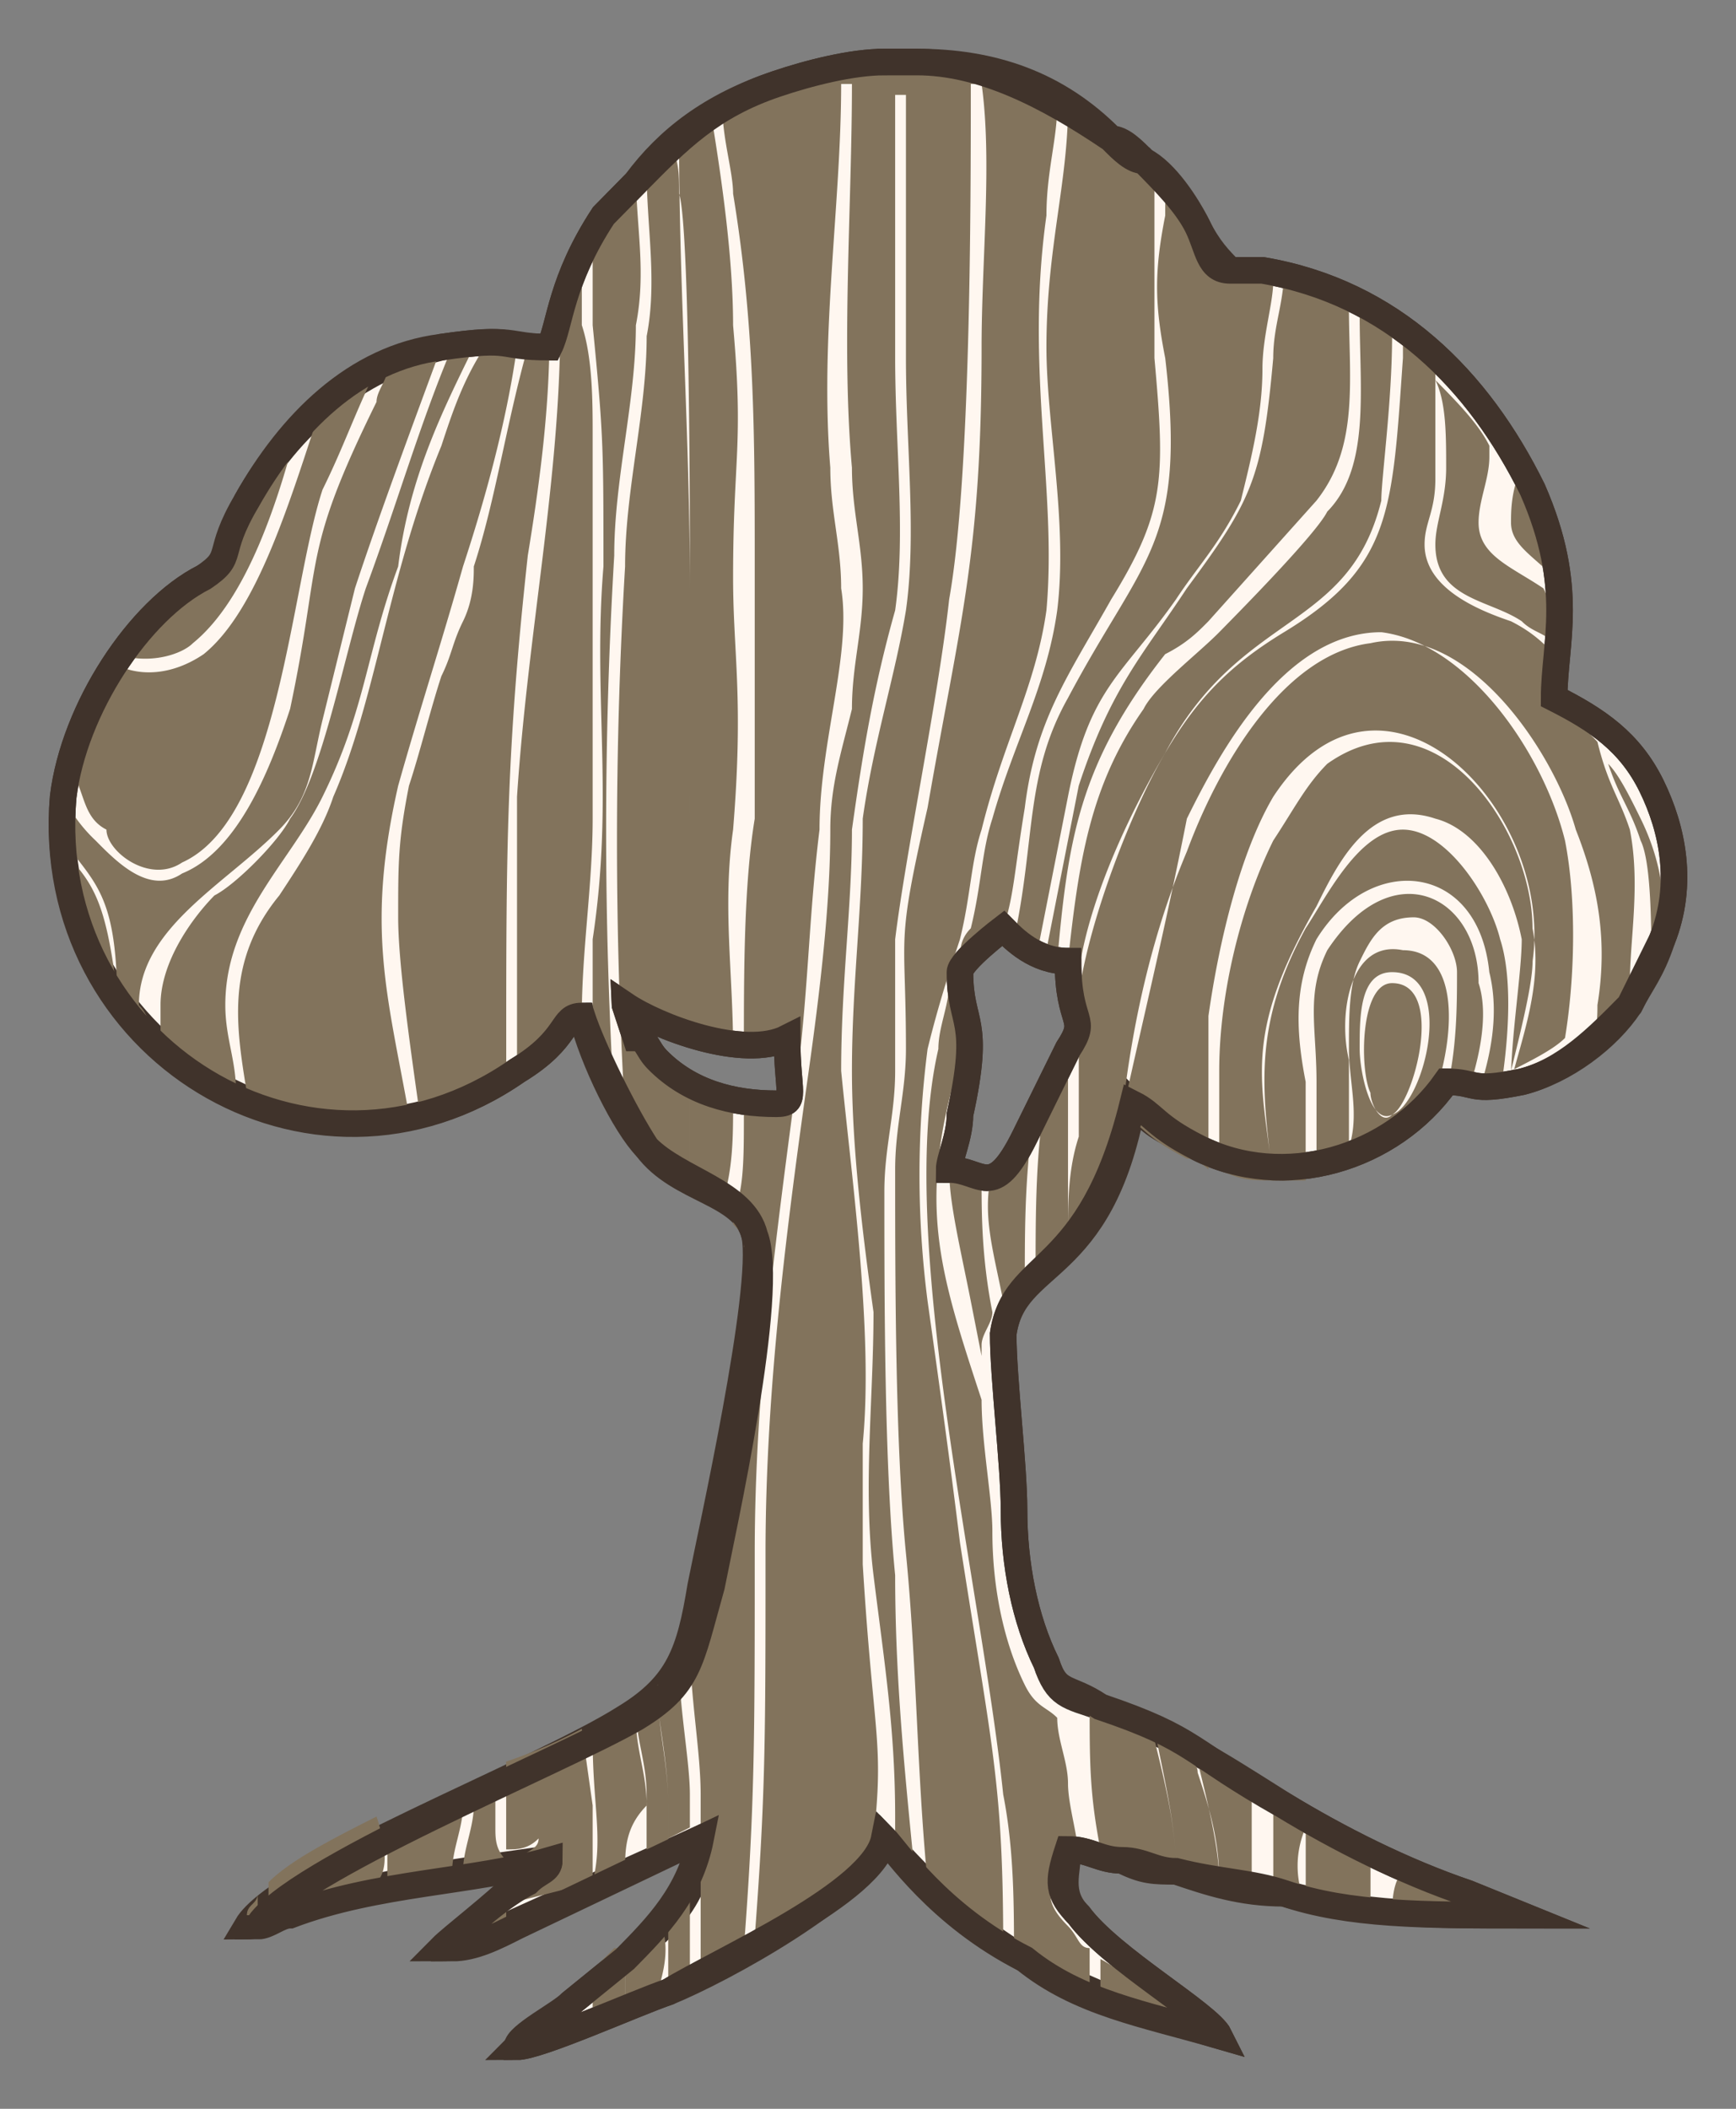 <svg width="28" height="34" fill="none" xmlns="http://www.w3.org/2000/svg"><rect width="100%" height="100%" fill="#808080" stroke="none"/><path fill-rule="evenodd" clip-rule="evenodd" d="M10.081 16.204c.523.354 1.917.884 2.614.53 0 .885.174 1.062-.174 1.062-.697 0-1.394-.177-1.917-.708-.174-.176-.174-.353-.349-.353l-.174-.53zM14.263 1c-.522 0-1.22.177-1.742.354-1.046.353-1.743.884-2.266 1.59l-.522.531c-.697 1.06-.697 1.768-.872 2.122-.697 0-.522-.177-1.742 0-1.394.353-2.44 1.237-3.137 2.475-.348.884-.174 1.06-.697 1.237-1.046.53-2.091 2.122-2.265 3.536-.349 3.89 4.008 6.719 7.319 4.42.87-.53.697-.884 1.045-.884.174.707.697 1.768 1.046 2.122.523.707 1.568.707 1.742 1.414.175.884-.697 4.774-.871 5.658-.174 1.06-.348 1.59-1.22 2.121-1.394.884-5.576 2.475-6.099 3.36.174 0 .349-.178.523-.178 1.394-.53 2.962-.707 4.182-.884 0 .354-.174.177-.348.354-.349.354-1.046.884-1.22 1.06.348 0 .697-.176 1.045-.353l3.137-1.414c0 .884-.523 1.414-1.22 1.945l-.871.707c-.174.177-.871.53-.871.707.348 0 1.916-.707 2.44-.884.87-.354 3.136-1.591 3.484-2.475.175.177 1.046 1.238 2.266 1.945 1.045.53 1.917.884 3.137 1.237-.175-.353-1.743-1.237-2.266-1.945-.348-.353-.174-.707-.174-1.06.348 0 .523.176.871.176.349.177.523.177.871.177.523.177 1.046.354 1.743.354 1.22.354 2.44.354 3.834.354l-.872-.354c-1.045-.354-2.09-.884-2.962-1.415-1.394-.883-1.394-.883-2.962-1.59-.523-.177-.697-.177-.872-.708-.348-.707-.522-1.591-.522-2.475 0-.707-.175-2.122-.175-2.829.175-1.237 1.569-.884 2.091-3.712.349.353.349.353 1.046.707 1.394.707 3.137.177 4.008-1.061.523 0 .348.177 1.22 0 .697-.177 1.394-.707 1.742-1.238.175-.353.349-.53.523-1.06.349-.884.174-1.768-.174-2.476-.349-.707-.871-1.06-1.569-1.414 0-.884.349-1.768-.348-3.359-.871-1.768-2.265-3.182-4.357-3.536h-.522c-.174-.177-.349-.353-.523-.707-.174-.354-.523-.884-.871-1.06-.175-.178-.349-.354-.523-.354C17.052 1.354 16.006 1 14.786 1h-.523zm1.22 14.674c0-.177.697-.707.697-.707.175.177.523.53 1.046.53 0 1.061.348.884 0 1.415l-.697 1.414c-.523 1.06-.697.53-1.22.53 0-.176.174-.53.174-.884.349-1.59 0-1.414 0-2.298z" fill="#FFF7F0" stroke="#40332B" stroke-width=".429" stroke-miterlimit="22.926"/><path fill-rule="evenodd" clip-rule="evenodd" d="M10.082 16.204c.174.177.522.354 1.045.354V9.133c0-.708 0-5.481-.174-6.011 0-.354 0-.53-.175-.884-.174.176-.174.353-.348.53 0 .884.174 1.768 0 2.652 0 1.237-.348 2.475-.348 3.713a74.773 74.773 0 000 8.84c.174.176.174.353.348.53.174.177.523.353.697.53v-1.591c-.174 0-.349-.177-.523-.354-.174-.176-.174-.353-.348-.353l-.175-.53zm1.045.53V9.487c0-2.475-.174-4.773-.174-7.248.174-.177.348-.354.523-.354.174 1.06.348 2.298.348 3.36.174 1.944 0 2.12 0 4.065 0 1.238.174 1.945 0 4.067-.174 1.237 0 2.298 0 3.536-.174-.177-.348-.177-.697-.177zm.871.178h.523c0 .884.174 1.06-.174 1.06h-.349c0 .708 0 1.238-.174 1.591v.177c.174.177.174.177.174.354.349.707-.522 4.597-.697 5.48 0 .354-.174.708-.174.885 0 .884.174 1.768.174 2.475v2.828c.175-.176.523-.353.697-.353.175-2.299.175-3.36.175-6.365 0-2.652.348-5.127.697-7.779.174-1.414.174-2.475.348-3.89 0-1.414.523-2.828.349-3.889 0-.707-.175-1.237-.175-1.945-.174-2.121.175-4.243.175-6.187h.174c0 1.944-.174 4.243 0 6.187 0 .708.174 1.238.174 1.945 0 .707-.174 1.238-.174 1.945-.174.707-.349 1.238-.349 1.945 0 1.237-.174 2.652-.348 3.89-.349 2.474-.697 5.126-.697 7.778 0 3.006 0 3.89-.174 6.188.87-.53 1.742-1.06 1.916-1.591.175-1.591 0-1.591-.174-4.42v-1.945c.174-1.768-.174-4.243-.348-6.01 0-1.415.174-2.653.174-3.89.174-1.238.348-2.299.697-3.536.174-1.238 0-2.652 0-4.067V1.53h.174v4.243c0 1.415.175 2.83 0 4.067-.174 1.06-.523 2.121-.697 3.359 0 1.414-.174 2.652-.174 4.066 0 1.238.174 2.652.348 3.89 0 1.414-.174 2.828 0 4.243.175 1.414.349 2.475.349 3.89v.706c.174.177.174.354.348.53-.174-1.767-.348-3.358-.348-5.126-.174-1.768-.174-4.42-.174-6.188 0-.707.174-1.238.174-1.945v-2.121c.174-1.415.697-3.89.871-5.481.349-1.945.349-6.365.349-8.31h.174c.174 1.238 0 2.83 0 4.244 0 3.359-.349 4.42-.871 7.425-.523 2.298-.349 1.945-.349 3.89 0 .707-.174 1.237-.174 1.944 0 1.768 0 4.42.174 6.188.175 1.768.175 3.536.349 5.304.348.354.697.707 1.22 1.06 0-2.651-.175-3.181-.698-6.54-.174-1.415-.348-2.652-.522-3.89a15.885 15.885 0 010-4.066c.174-.708.348-1.238.522-1.768.175-.707.175-1.238.349-1.768.349-1.415.871-2.299 1.046-3.536.174-1.945-.349-3.89 0-6.365 0-.707.174-1.237.174-1.768-.697-.53-1.394-.707-2.265-.707h-.523c-.523 0-1.22.177-1.743.354-.348.176-.697.176-.871.353 0 .53.174 1.061.174 1.415.349 2.121.349 3.889.349 6.01V13.2c-.175 1.06-.175 2.475-.175 3.713zm-.174.884c0 .53 0 1.06-.174 1.59-.175-.176-.349-.176-.523-.353v-1.768c.174.354.523.53.697.53zm-.871 9.016c0 .707.174 1.591.174 2.122v.53l-.349.177v-.53c0-.708-.174-1.238-.174-1.945.175 0 .175-.177.349-.354zm.174 3.182v1.768l-.349.177v-1.414c.175 0 .349-.354.349-.53zm5.228 1.592c0-.884 0-1.768-.174-2.652-.349-3.36-1.743-9.017-1.046-12.022 0-.354.174-.708.174-1.061 0 .53.175.707.175 1.237-.697 2.299-.349 3.36.348 5.481 0 .707.174 1.591.174 2.122 0 .884.175 1.768.523 2.475.174.353.349.353.523.53 0 .354.174.707.174 1.06 0 .354.174.885.174 1.238h-.348c-.174.53-.174.708.174 1.061.174.177.174.354.349.354v.884c-.349-.354-.697-.53-1.22-.707zm-.872-16.089c0-.177 0-.353.175-.53.174-.707.174-1.238.348-1.768.349-1.238.872-2.122 1.046-3.36.174-1.414-.174-3.005-.174-4.242 0-1.591.348-2.652.348-3.89.174.177.523.354.697.53.174.177.349.354.523.354l.174.177v3.005c.174 1.945.174 2.476-.697 3.89-.697 1.238-1.22 1.945-1.394 3.36-.174 1.06-.174 1.414-.348 1.944h-.175l-.523.53zm2.266 16.796c.348.177.697.177 1.046.353v-.353c-.35-.177-.698-.53-1.046-.707v.707zm1.046.353c.174 0 .522.177.696.177 0-.177-.348-.353-.697-.53v.353zm-1.046-2.828l.348.176c.349.177.523.177.872.177 0-.707-.175-1.414-.349-2.298-.174-.177-.523-.177-.871-.354h-.174c0 .884 0 1.415.174 2.299zm1.22.353c0-.707-.175-1.414-.349-2.121.174 0 .349.177.523.177 0 .176.174.176.174.353.174.53.349 1.06.349 1.768-.349 0-.523 0-.697-.177zm.697.177l.523.177v-1.591c-.523-.354-.698-.53-1.046-.707l.174.176c.174.707.349 1.415.349 1.945zm.871.177c.174 0 .349 0 .523.177a1.53 1.53 0 010-1.238c-.174-.177-.349-.177-.523-.354v1.415zm.523.177c.348 0 .697.176 1.045.176v-.884l-1.045-.53v1.238zm1.394.176h1.917l-.871-.353c-.35-.177-.698-.177-.872-.354-.174.177-.174.53-.174.707zm-6.622-9.016l-.174-.884c-.175-.884-.349-1.591-.349-2.122.175 0 .349.177.523.177 0 .53 0 1.238.174 2.122 0 .176-.174.353-.174.53v.177zm.349-.884c-.175-.884-.349-1.415-.175-2.122.175 0 .349-.176.523-.707l.174-.353c-.174 1.06-.174 1.944-.174 2.828l-.348.354zm.522-.53c0-.884 0-1.945.175-2.83l.348-.353v2.829c-.174.177-.348.177-.523.354zm.523-.53c.349-.354.523-1.062.871-1.946.175-1.59.523-3.005 1.046-4.243.523-1.414 1.568-3.182 2.962-3.359 1.569-.353 2.963 1.768 3.311 3.006.349.884.523 1.768.349 2.828 0 .177 0 .53-.174.708l.522-.53.175-.178v-.353c0-.707.174-1.591 0-2.475-.175-.53-.349-.707-.523-1.415a2.409 2.409 0 00-.697-.53v-.884c-.175-.177-.349-.354-.697-.53-.523-.177-1.394-.53-1.394-1.238 0-.354.174-.53.174-1.06V5.95l-.523-.531v.353c-.174 2.476-.174 3.36-1.917 4.42-.871.53-1.394 1.061-1.916 1.945-.523.884-1.22 2.652-1.395 3.89v.353c0 .177.175.354 0 .53v1.415c-.174.53-.174 1.06-.174 1.591zm9.41-4.244c0-.707 0-1.768-.174-2.121-.174-.53-.349-.708-.523-1.238.174.177.349.53.523.884.348.707.523 1.591.174 2.475 0-.177 0-.177 0 0zm-1.568-5.304c-.175-.177-.349-.177-.523-.353-.523-.354-1.394-.354-1.394-1.238 0-.354.174-.707.174-1.238 0-.53 0-1.06-.174-1.414.349.354.697.707.871 1.06v.178c0 .353-.174.707-.174 1.06 0 .53.523.708 1.046 1.061.174.354.174.53.174.884zm0-1.06c-.349-.354-.697-.531-.697-.885 0-.176 0-.53.174-.884.174.177.174.354.348.708 0 .176 0 .707.175 1.06zm-6.97 8.662c.348.177.348.354 1.045.708.174 0 .348.176.348.176v-2.475c.175-1.237.523-2.652 1.046-3.536 1.743-2.652 4.53.177 4.182 2.652 0 .354-.174 1.061-.348 1.768.348-.177.697-.353.871-.53.174-1.061.174-2.298 0-3.182-.349-1.415-1.568-3.183-2.962-3.36-1.569 0-2.614 1.945-3.137 3.006-.349 1.768-.697 3.182-1.046 4.773zM22.453 5.42c-.174-.177-.349-.177-.523-.354 0 1.238.174 2.475-.523 3.183-.174.353-1.394 1.59-1.742 1.944-.349.354-1.046.884-1.22 1.238-.871 1.238-1.046 2.475-1.22 4.066h.174v.177c.175-1.237.872-2.652 1.395-3.536 1.22-2.298 2.962-1.945 3.485-4.066 0-.354.174-1.591.174-2.652zm-.697-.53c0 1.237.174 2.298-.523 3.182l-1.743 1.945c-.174.176-.348.353-.697.53-1.394 1.768-1.568 3.005-1.742 4.95 0 0-.174 0-.174-.177l.522-2.652c.523-1.59 1.046-2.121 1.743-3.182 1.046-1.414 1.22-1.768 1.394-3.713 0-.53.174-.883.174-1.414.349.354.697.354 1.046.53zm-1.22-.354c0 .354-.174.884-.174 1.414 0 .707-.174 1.415-.349 2.122-.348.707-.697 1.06-1.045 1.591-.872 1.238-1.394 1.414-1.743 3.182l-.523 2.652-.348-.353c.348-1.591.174-2.652.871-3.89 1.22-2.298 1.917-2.475 1.569-5.48-.175-.885-.175-1.415 0-2.299v-.53c.174.177.348.53.522.707.174.354.174.707.523.707h.174c.175.177.175.177.523.177zm1.917 13.436c-.174.177-.349-.176-.349-.353-.174-.354-.174-1.768.349-1.768.871 0 .348 1.945 0 2.121zm0 0c-.349.177-.523-.707-.523-1.06 0-.53 0-1.238.523-1.238 1.046 0 .523 2.122 0 2.298zm-11.85 14.144l-.522.177v-.884l.522-.53c.175.353.175.707 0 1.237zm.175-2.298v-.708c0-.707-.175-1.414-.175-1.767-.174 0-.174.176-.348.176 0 .53.174.884.174 1.415v1.06l.348-.176zM24.37 17.442c0-.707.174-1.768.174-2.298-.174-.884-.697-1.768-1.394-1.945-1.046-.354-1.568.707-1.917 1.414-1.22 2.122-.871 2.829-.697 4.42-.348 0-.523 0-.871-.177v-1.59c0-1.238.348-2.653.871-3.713.349-.53.523-.885.871-1.238 1.743-1.238 3.311 1.06 3.311 2.652.174.884-.174 1.768-.348 2.475zm-.174.177h-.349c.174-.53.349-1.238.174-1.945-.174-1.768-1.917-1.945-2.788-.53-.348.707-.348 1.414-.174 2.298v1.591h-.523c-.174-1.414-.348-2.475.523-4.066.348-.53.871-1.591 1.568-1.591.697 0 1.394 1.06 1.569 1.768.174.53.174 1.414 0 2.475zM10.082 32.293l-.523.177v-.708l.348-.353h.175v.884zm-.698.177c-.348.176-.697.176-.87.353v-.177c.173-.176.522-.353.522-.353l.348-.354v.53zm-.87.353h-.002zm1.568-2.652l-.523.177c.174-.707 0-1.238 0-2.298.174-.177.523-.177.697-.354 0 .53.174.884.174 1.414-.348.354-.348.708-.348 1.061zm-.523.177V29.11l-.175-1.237a8.294 8.294 0 01-1.22.53v1.415c.175 0 .35 0 .523-.177 0 .177-.174.177-.348.354l-.174.176v.53l1.394-.353zm-1.394.707a1.321 1.321 0 01-.872.354l.872-.884v.53zm0-1.06l-.697.176c0-.353.174-.707.174-1.06v-.177l.348-.177v.707c0 .177 0 .354.175.53zm-.872.176c0-.353.175-.707.175-1.06v-.177c-.349.176-.697.353-1.22.53v.884c.348 0 .697-.177 1.045-.177zm-1.22.177c-.522.177-1.045.177-1.568.354h-.174v-.354c.348-.354 1.045-.707 1.742-1.06.175.53.175.883 0 1.06zm-1.916.53h-.175c0-.176.175-.176.175-.353v.354zm5.75-13.082c-.174-.354-.348-.708-.348-1.061v-1.591c.348-2.299 0-3.89.174-6.011 0-1.945 0-2.122-.174-3.89V3.83l.174-.177c.174-.354.348-.53.523-.707v-.177c0 .884.174 1.591 0 2.475 0 1.238-.349 2.475-.349 3.713a74.802 74.802 0 000 8.84zm-.523-1.415c0-1.06.175-2.121.175-3.182V7.01c0-.53 0-1.238-.175-1.768V4.006c-.174.353-.174.707-.348.883v.354c0 2.475-.523 4.95-.697 7.602v4.42h.174c.523-.53.523-.884.871-.884zm-1.22 1.061c-.522.354-.87.53-1.393.53-.175-1.237-.349-2.475-.349-3.182 0-.884 0-1.237.174-2.121.175-.53.349-1.238.523-1.768.174-.354.174-.53.349-.884.174-.354.174-.708.174-.884.348-1.061.523-2.299.871-3.536h.349V5.42c0 1.237-.175 2.475-.349 3.536-.348 3.182-.348 4.773-.348 7.956v.53zm-1.568.53c-.871.177-1.742 0-2.614-.353-.174-1.061-.348-2.122.523-3.182.349-.53.697-1.061.871-1.592.697-1.59.872-3.536 1.743-5.657.174-.53.349-1.06.697-1.591h.523c-.174 1.237-.523 2.475-.871 3.536-.349 1.237-.697 2.298-1.046 3.536-.523 2.298-.174 3.359.174 5.303zm-2.788-.353c0-.53-.174-.884-.174-1.415 0-1.414 1.045-2.298 1.568-3.359.697-1.414.697-2.298 1.22-3.712.174-1.415.697-2.476 1.22-3.536h-.349c-.522 1.237-.871 2.475-1.394 3.89-.348 1.06-.697 3.005-1.22 3.712-.174.354-.87 1.06-1.22 1.238-.348.353-.87 1.06-.87 1.767v.708c.348.353.696.53 1.22.707zm-1.394-.884c0-.177 0-.354-.174-.53 0-1.238 1.394-1.945 2.265-2.83.523-.53.523-1.06.697-1.767l.523-2.122c.348-1.06.871-2.475 1.394-3.89-.348 0-.523.177-.871.354 0 .177-.175.354-.175.53-1.22 2.476-.87 2.476-1.394 4.95-.348 1.062-.87 2.3-1.742 2.653-.523.354-1.046-.177-1.394-.53a2.437 2.437 0 01-.523-.708v.707c.523.708.871.885.871 2.652l.523.53zm-.523-.707c-.523-.708-.697-1.415-.871-2.299.523.53.697.884.871 2.299zm-.697-3.536c.174.353.174.707.523.884 0 .353.697.884 1.22.53 1.568-.707 1.742-4.42 2.265-6.011.349-.707.523-1.238.871-1.945-.348.177-.522.354-.87.53-.524 1.592-1.046 3.36-1.918 4.067-.522.354-1.045.354-1.394.177-.348.53-.697 1.237-.697 1.768zm.697-1.945c.175.177.175.177 0 0 .523.177 1.046 0 1.22-.177.871-.707 1.394-2.298 1.743-3.713-.175.53-.523.884-.872 1.415-.348.884-.174 1.06-.697 1.237-.522.354-.871.708-1.394 1.238zm21.783 7.072h-.349c.175-.707.175-1.415.175-1.945 0-.354-.35-.884-.698-.884-.522 0-.697.354-.87.707-.175.354-.175.884-.175 1.415 0 .53.174 1.06 0 1.59v.178c-.174 0-.349.176-.523.176v-1.414c0-.884-.174-1.414.174-2.122 1.046-1.59 2.44-.883 2.44.53.174.531 0 1.238-.174 1.769zm-.523 0a2.71 2.71 0 01-1.394 1.06v-1.591c-.174-.707 0-1.944.871-1.768.872 0 .872 1.238.523 2.299z" fill="#82735C"/><path clip-rule="evenodd" d="M10.081 16.204c.523.354 1.917.884 2.614.53 0 .885.174 1.062-.174 1.062-.697 0-1.394-.177-1.917-.708-.174-.176-.174-.353-.349-.353l-.174-.53zM14.263 1h.523c1.046 0 2.091.53 3.137 1.238.174.176.348.353.523.353.348.354.697.707.87 1.06.175.355.175.708.524.708h.523c2.09.354 3.485 1.768 4.356 3.536.697 1.591.348 2.475.348 3.36.698.353 1.22.706 1.569 1.413.348.708.523 1.592.174 2.476l-.523 1.06c-.522.53-1.045 1.061-1.742 1.238-.872.177-.697 0-1.22 0-.871 1.238-2.614 1.768-4.008 1.06-.697-.353-.697-.53-1.046-.706-.697 2.828-1.916 2.475-2.09 3.712 0 .707.174 2.122.174 2.829 0 .884.174 1.768.522 2.475.175.53.349.354.872.707 1.568.53 1.394.708 2.962 1.591.871.53 1.917 1.061 2.962 1.415l.872.354c-1.569 0-2.788 0-3.834-.354-.523-.177-1.045-.177-1.743-.354-.348 0-.522-.177-.87-.177-.35 0-.524-.176-.872-.176-.174.53-.174.707.174 1.06.523.708 2.091 1.592 2.266 1.945-1.22-.353-2.266-.53-3.137-1.237-1.394-.707-2.091-1.768-2.266-1.945-.174.884-2.614 1.945-3.485 2.475-.523.177-2.09.884-2.44.884.175-.177.698-.53.872-.707l.871-.707c.523-.53 1.046-1.061 1.22-1.945l-2.962 1.414c-.349.177-.697.354-1.046.354.174-.354.871-.884 1.22-1.06.174-.178.348-.178.348-.355-1.22.354-2.788.354-4.182.884-.174 0-.348.177-.523.177.523-.884 4.88-2.652 6.1-3.359.87-.53.87-.884 1.22-2.121.173-.884 1.045-4.774.696-5.658-.174-.707-1.22-.884-1.742-1.414-.349-.53-.872-1.591-1.046-2.122-.348 0-.174.354-1.045.884-3.311 2.299-7.668-.353-7.32-4.42.175-1.414 1.22-3.005 2.266-3.536.523-.353.174-.353.697-1.237.697-1.238 1.743-2.299 3.137-2.475 1.22-.177.871 0 1.742 0 .175-.354.175-1.061.872-2.122l.522-.53c.697-.707 1.22-1.238 2.266-1.591.523-.177 1.22-.354 1.742-.354zm1.22 14.674c0-.177.697-.707.697-.707.175.177.523.53 1.046.53 0 1.061.348.884 0 1.415l-.697 1.414c-.523 1.06-.697.53-1.22.53 0-.176.174-.53.174-.884.349-1.59 0-1.414 0-2.298z" stroke="#40332B" stroke-width=".429" stroke-miterlimit="22.926"/></svg>